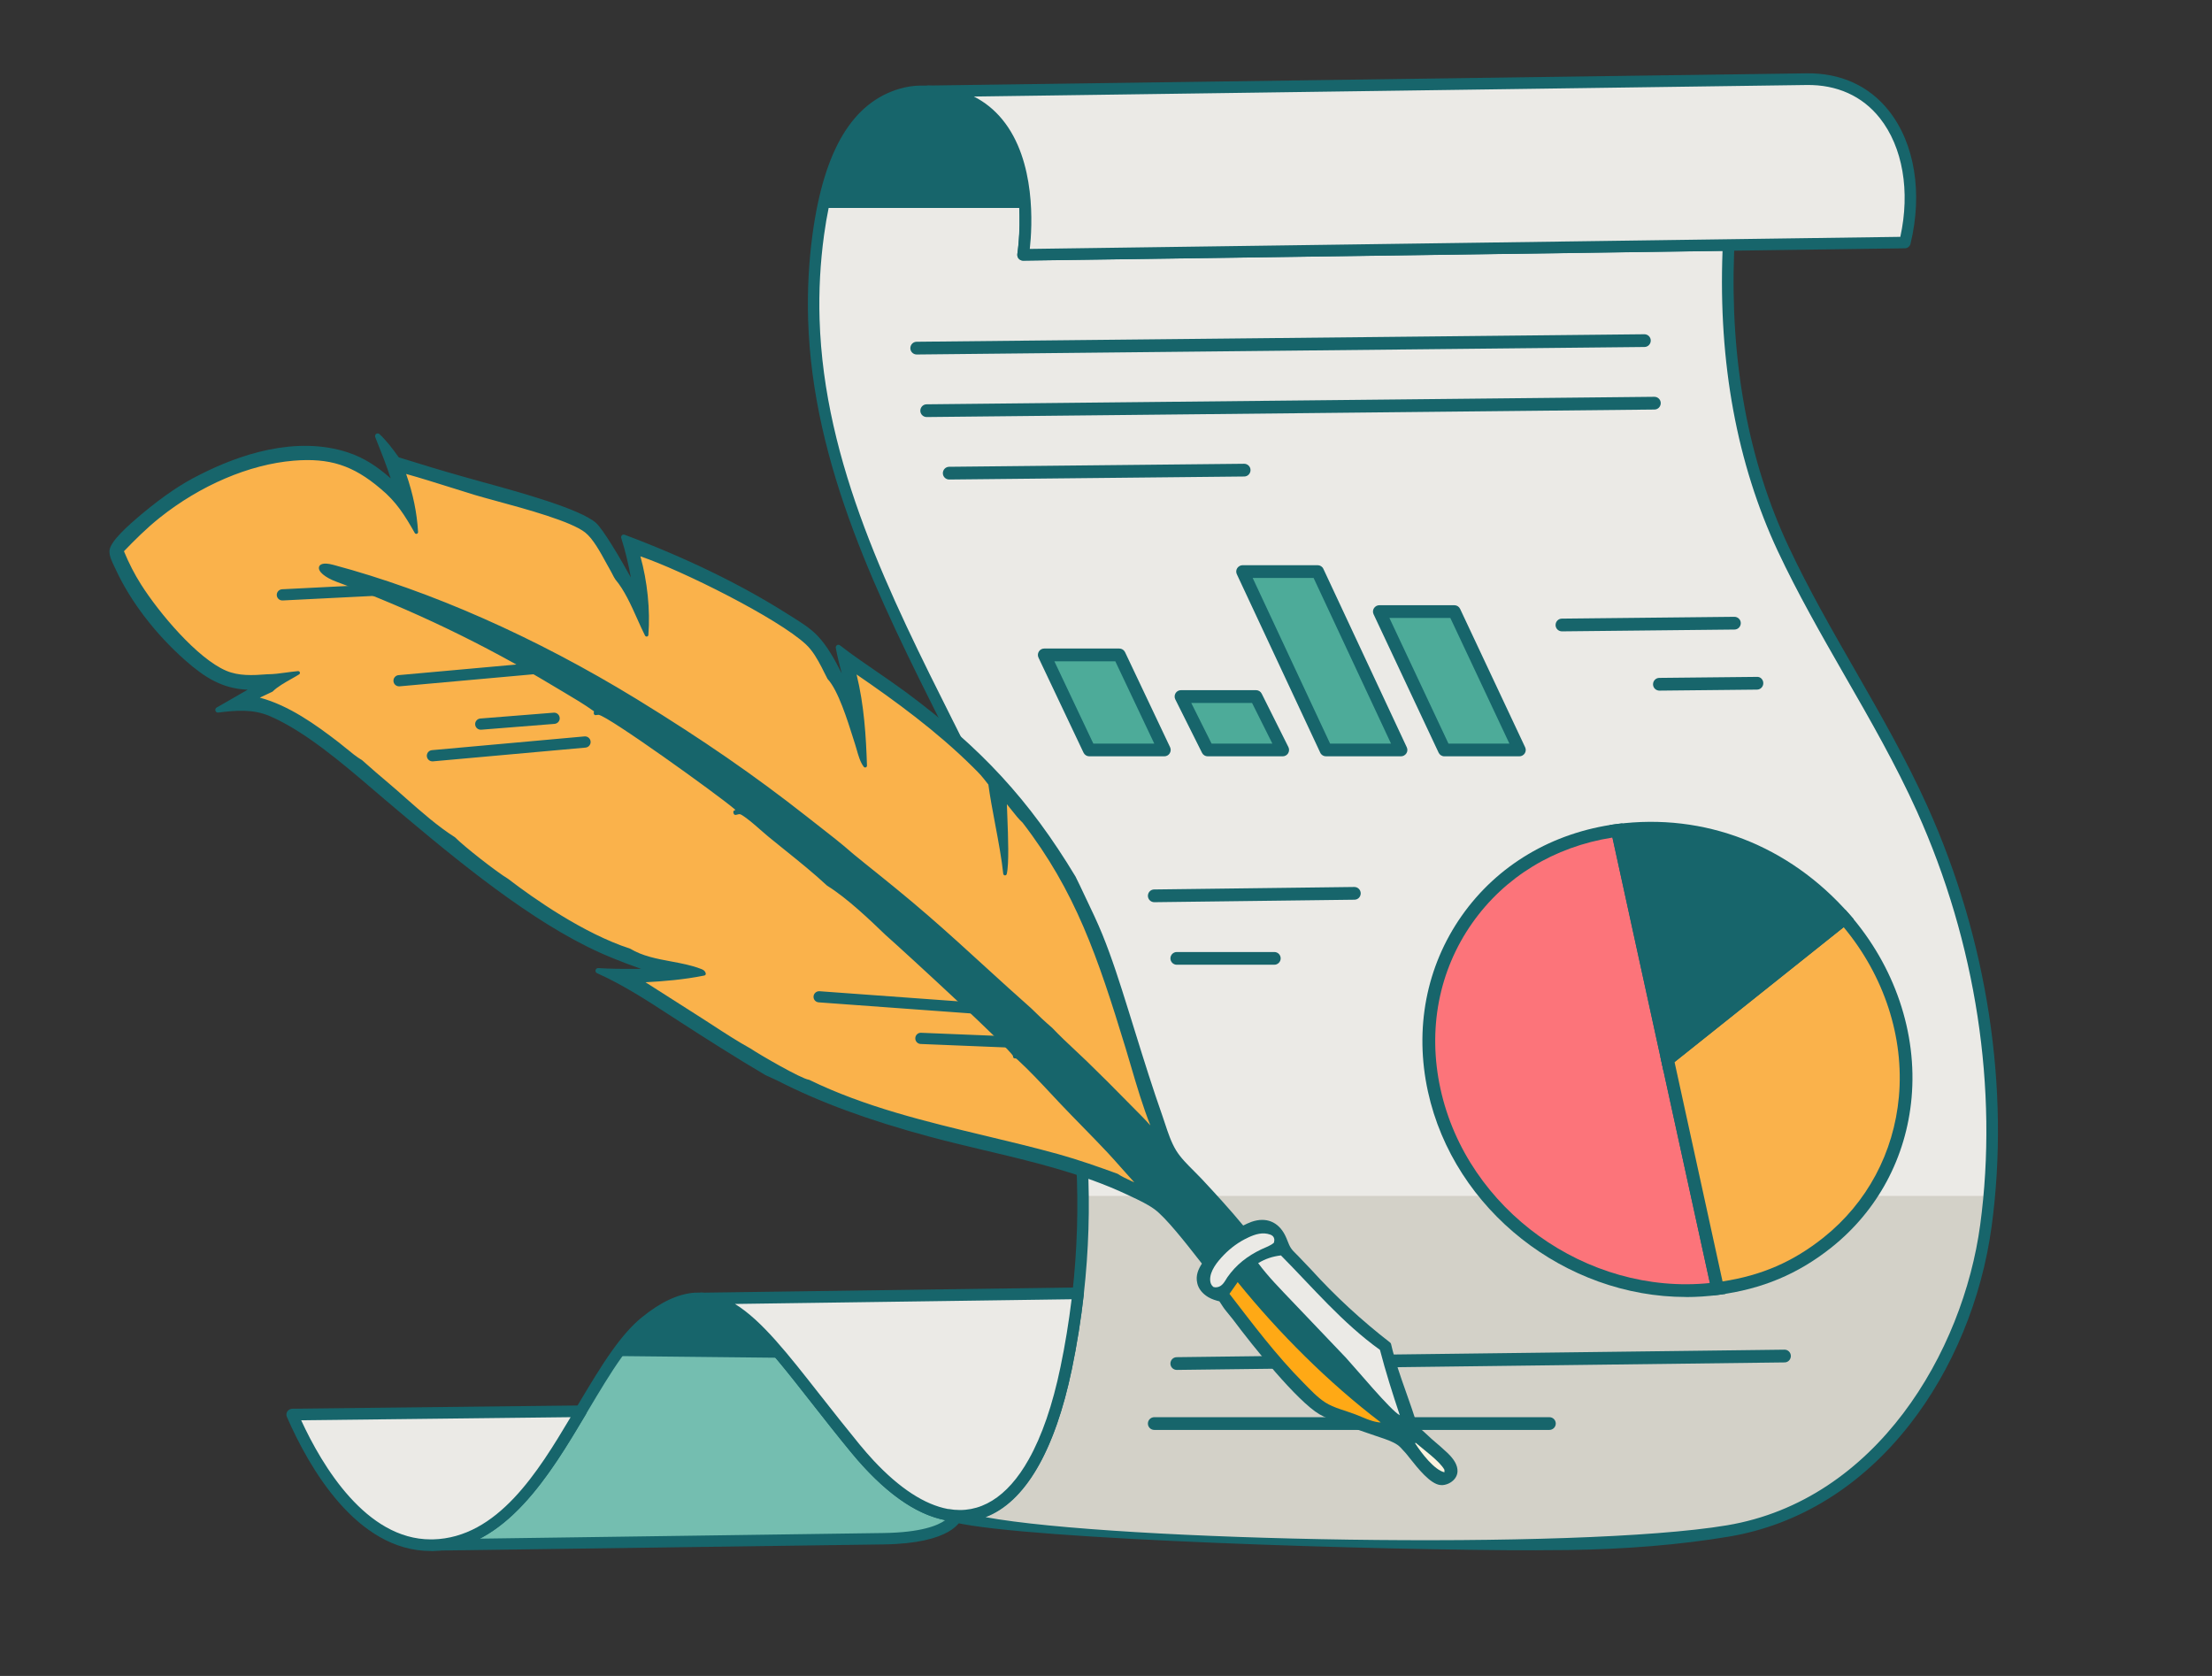 <svg xmlns="http://www.w3.org/2000/svg" id="Design" viewBox="0 0 330 250"><rect x="0" y="0" width="330" height="250" fill="#333333" stroke="none"/><defs><style>      .cls-1 {        fill: #fc747a;      }      .cls-2 {        fill: #4dab99;      }      .cls-3 {        fill: #fab24b;      }      .cls-4 {        fill: #ffa915;      }      .cls-5 {        fill: #d3d1c8;      }      .cls-6 {        fill: #17656b;      }      .cls-7 {        fill: #74beb0;      }      .cls-8 {        fill: #fbf3df;      }      .cls-9 {        fill: #ebeae6;      }      .cls-10 {        fill: #0f0f0f;      }    </style></defs><g><g><path class="cls-7" d="M64.6,230.49s57.34-.8,67.23-.93c9.88-.14,10.8-3.3,10.8-3.3-.46-.11-.9-.21-1.33-.32,0,0-.01,0-.02,0-4.25-.78-8.91-4.07-13.73-9.94-4.31-5.25-7.81-9.98-10.96-13.72-4.3-5.13-7.9-8.39-11.97-8.57h-.97c-2.23.18-4.63,1.28-7.36,3.5-1.48,1.21-2.89,2.87-4.29,4.82-1.78,2.49-3.52,5.45-5.34,8.5-5.61,9.42-11.9,19.72-22.07,19.98Z"></path><g><path class="cls-6" d="M131.83,230.15l-67.23.93c-.33,0-.6-.26-.6-.59,0-.33.27-.6.6-.61,9.99-.25,16.14-10.57,21.56-19.67l.31-.52c1.73-2.91,3.37-5.65,5.06-8.02,1.56-2.19,3-3.8,4.4-4.94,2.77-2.26,5.29-3.44,7.7-3.62l1.01-.02c4.38.2,8.13,3.66,12.43,8.79,1.6,1.91,3.32,4.1,5.15,6.42,1.82,2.32,3.7,4.72,5.81,7.3,4.6,5.61,9.23,8.97,13.38,9.74h0s.03,0,.05,0c0,0,0,0,0,0,.43.11.88.22,1.32.32.16.03.3.14.38.28.09.14.1.31.06.47-.11.36-1.34,3.6-11.38,3.74ZM70.38,229.81l61.45-.85c6.51-.09,8.93-1.51,9.79-2.32-.16-.04-.32-.08-.48-.11-4.48-.83-9.21-4.25-14.06-10.15-2.12-2.58-4.01-4.99-5.83-7.31-1.82-2.32-3.53-4.5-5.12-6.4-4.1-4.89-7.63-8.19-11.54-8.36h-.94c-2.12.17-4.41,1.27-6.99,3.36-1.31,1.07-2.68,2.61-4.17,4.7-1.66,2.33-3.28,5.06-5,7.94l-.31.52c-4.28,7.18-9.4,15.78-16.81,18.99Z"></path><path class="cls-6" d="M64.59,231.35c-.23,0-.44-.09-.6-.24-.16-.16-.25-.38-.26-.61,0-.47.38-.86.85-.88,9.86-.25,15.96-10.5,21.34-19.55l.43-.73c1.69-2.83,3.29-5.51,4.95-7.84,1.57-2.2,3.02-3.83,4.45-4.99,2.82-2.29,5.38-3.49,7.85-3.68l1.02-.02c4.49.21,8.3,3.7,12.64,8.88,1.52,1.81,3.15,3.88,4.87,6.07l.29.36c1.96,2.5,3.74,4.78,5.81,7.29,4.57,5.56,9.14,8.89,13.22,9.64.02,0,.1.02.12.03h0c.45.1.86.2,1.27.3.23.05.43.2.55.4.12.19.15.43.08.67-.11.39-1.39,3.79-11.63,3.93v-.26s0,.26,0,.26l-67.23.93h-.01ZM104.62,193.36l-.99.02c-2.34.17-4.81,1.34-7.54,3.56-1.39,1.13-2.81,2.73-4.35,4.89-1.65,2.31-3.24,4.98-4.93,7.8l-.43.73c-5.45,9.16-11.63,19.55-21.78,19.8-.19,0-.34.16-.34.35,0,.09.04.17.1.23.06.06.14.09.23.09h0l67.23-.93h0c10.03-.14,11.09-3.41,11.13-3.54.02-.09.01-.19-.03-.26-.05-.08-.12-.14-.21-.15-.45-.1-.9-.21-1.33-.32-4.25-.78-8.92-4.18-13.57-9.84-2.07-2.52-3.93-4.89-5.82-7.3l-.29-.36c-1.72-2.19-3.34-4.25-4.85-6.05-4.25-5.08-7.96-8.5-12.24-8.7ZM70.38,230.07c-.12,0-.23-.09-.26-.21-.03-.12.04-.25.15-.3,7.33-3.17,12.52-11.88,16.69-18.88l.31-.52c1.72-2.88,3.34-5.61,5.01-7.96,1.51-2.11,2.89-3.67,4.22-4.75,2.62-2.12,4.95-3.24,7.13-3.4h.95c4.02.16,7.6,3.5,11.75,8.44,1.58,1.88,3.27,4.04,5.06,6.33l.36.46c1.73,2.21,3.52,4.49,5.53,6.92,4.81,5.85,9.48,9.24,13.9,10.05l.49.12c.09.02.17.09.2.19.03.09,0,.19-.07.26-.9.85-3.39,2.3-9.97,2.39l-61.45.85h0ZM104.58,194.56h-.92c-2.06.17-4.29,1.25-6.82,3.3-1.29,1.05-2.64,2.58-4.13,4.65-1.66,2.33-3.28,5.05-4.99,7.92l-.31.52c-4,6.71-8.93,14.99-15.83,18.57l60.24-.84c5.59-.08,8.1-1.12,9.21-1.92-4.52-.85-9.28-4.29-14.15-10.23-2.01-2.44-3.8-4.73-5.53-6.93l-.36-.46c-1.79-2.28-3.48-4.44-5.05-6.31-4.06-4.84-7.54-8.1-11.35-8.27Z"></path></g></g><g><path class="cls-9" d="M43.6,211.01c3.49,8,10.42,19.74,21,19.48,10.17-.26,16.46-10.56,22.07-19.98l-43.07.5Z"></path><g><path class="cls-6" d="M64.44,231.09c-11.02.15-18.13-12.35-21.4-19.84-.08-.19-.06-.4.05-.57.11-.17.3-.28.5-.28h0s43.07-.49,43.07-.49c.22,0,.42.11.52.3.11.19.11.42,0,.61-5.31,8.91-11.91,20-22.58,20.27-.05,0-.11,0-.16,0ZM44.52,211.6c3.31,7.31,10.05,18.54,20.07,18.29,9.66-.24,15.72-9.89,21.01-18.76l-41.08.47Z"></path><path class="cls-6" d="M64.24,231.36c-11.06,0-18.17-12.51-21.44-20-.12-.27-.09-.58.07-.82.16-.24.43-.39.72-.4l43.08-.49h0c.32,0,.61.17.75.43.15.27.15.6,0,.87-5.34,8.97-11.99,20.13-22.8,20.4h-.13s-.04,0-.04,0c-.07,0-.14,0-.2,0ZM64.44,231.09h0,0ZM86.67,210.18h0l-43.07.49c-.12,0-.22.06-.29.16-.06.1-.07.22-.03.32,3.21,7.37,10.2,19.68,20.96,19.68.07,0,.13,0,.2,0,0,0,.03,0,.03,0h.12c10.53-.27,17.09-11.28,22.36-20.14.07-.11.07-.24,0-.35-.06-.1-.17-.16-.29-.16ZM64.26,230.15c-10.11,0-16.85-11.53-19.98-18.45-.04-.08-.03-.18.02-.25s.13-.12.22-.12l41.08-.47c.07,0,.18.05.23.13.05.08.05.19,0,.27-4.95,8.3-11.11,18.63-21.23,18.89-.11,0-.23,0-.34,0ZM44.93,211.86c3.15,6.84,9.7,17.77,19.33,17.77.11,0,.21,0,.32,0,9.67-.24,15.71-10.11,20.55-18.23l-40.21.46Z"></path></g></g><path class="cls-10" d="M103.67,193.91l-.03-.4c.34-.03.67-.03,1-.01l-.03.4c-.31-.02-.63-.01-.95.01Z"></path><g><path class="cls-9" d="M121.42,47.65c.71,23.45,11.98,44.16,22.42,65.12,12.64,25.39,20.22,51.45,17.01,80.15-.42,3.72-1.01,7.45-1.78,11.15-3.31,15.9-9.8,23.32-17.77,21.86.43.11.88.22,1.33.32,18.13,4.25,91.7,6.04,115.16,2.12,21.97-3.67,35.7-24.83,38.5-45.57,2.84-21.06-.87-42.96-9.51-62.14-6.04-13.41-14.52-25.51-20.75-38.81-6.49-13.87-8.75-29.04-8.17-44.36.01-.26.02-.58.04-.94l-105.26,1.46s.73-4.54.06-9.71c-.88-6.64-4.09-14.3-14.2-14.65-.43-.02-.88-.02-1.33,0-.92.02-1.83.16-2.71.42-8.68,2.54-11.28,12.99-12.36,20.83-.6,4.34-.81,8.58-.68,12.74Z"></path><path class="cls-5" d="M161.57,178.4c.05,4.77-.17,9.6-.72,14.51-.42,3.73-1.01,7.45-1.78,11.15-3.31,15.9-9.8,23.32-17.77,21.86.43.11.88.22,1.33.32,18.13,4.25,91.7,6.04,115.16,2.12,21.97-3.67,35.7-24.83,38.5-45.57.2-1.46.36-2.93.49-4.4h-135.21Z"></path><g><path class="cls-6" d="M233.89,230.97c-17.91.25-79.26-1.28-91.41-4.13-.46-.11-.9-.21-1.35-.32-.31-.08-.5-.39-.43-.71.08-.32.39-.52.7-.47,7.84,1.43,13.91-6.16,17.07-21.39.76-3.63,1.35-7.37,1.77-11.1,2.85-25.51-2.53-50.87-16.95-79.82-.77-1.55-1.55-3.11-2.33-4.66-9.58-19.11-19.49-38.86-20.15-60.71-.13-4.29.1-8.61.68-12.84,1.7-12.34,5.89-19.32,12.8-21.34.92-.27,1.89-.42,2.86-.45.46-.01.93-.01,1.37,0,10.6.36,13.88,8.44,14.76,15.16.53,4.06.21,7.7.04,9.18l104.56-1.45c.16,0,.32.07.43.18.12.12.18.28.17.44l-.04.94c-.63,16.43,2.11,31.26,8.11,44.08,2.98,6.37,6.54,12.57,9.98,18.56,3.74,6.52,7.62,13.27,10.77,20.27,8.92,19.8,12.32,41.99,9.56,62.47-1.46,10.84-5.79,21.31-12.19,29.48-7.15,9.13-16.42,14.88-26.82,16.61-7.61,1.27-15.79,1.89-23.99,2ZM145.95,226.37c17.87,3.71,89.09,5.2,111.74,1.42,22.44-3.75,35.42-25.98,38-45.06,2.73-20.26-.63-42.21-9.46-61.81-3.13-6.95-6.99-13.67-10.72-20.16-3.45-6.02-7.03-12.24-10.03-18.65-6.09-13-8.85-28.01-8.22-44.64v-.31s-104.62,1.45-104.62,1.45c-.17,0-.34-.07-.45-.21-.12-.13-.16-.31-.14-.48,0-.04.71-4.52.05-9.53-.82-6.26-3.86-13.8-13.63-14.13-.42-.02-.85-.02-1.29,0-.87.03-1.73.16-2.56.4-6.4,1.87-10.3,8.52-11.93,20.33-.57,4.16-.8,8.42-.67,12.64h0c.66,21.58,10.51,41.22,20.03,60.21.78,1.55,1.56,3.11,2.33,4.66,14.53,29.17,19.95,54.74,17.07,80.49-.42,3.77-1.02,7.53-1.78,11.21-2.68,12.87-7.46,20.52-13.7,22.19Z"></path><path class="cls-6" d="M229.2,231.26c-22.79,0-75.74-1.58-86.78-4.16-.46-.11-.91-.21-1.35-.33-.45-.11-.73-.56-.63-1.02.11-.46.55-.75,1.01-.67,7.68,1.4,13.64-6.12,16.77-21.18.76-3.64,1.35-7.36,1.77-11.07,2.85-25.46-2.53-50.78-16.92-79.67-.77-1.55-1.55-3.11-2.33-4.66-9.6-19.15-19.51-38.93-20.18-60.82-.13-4.31.1-8.65.68-12.89,1.72-12.46,5.97-19.51,12.99-21.56.95-.28,1.94-.43,2.92-.46.54-.01.99-.01,1.39,0,10.78.37,14.12,8.57,15.01,15.39.49,3.72.27,7.1.07,8.95l104.26-1.45c.21,0,.46.09.63.26.17.17.25.4.24.64l-.04.94c-.62,16.38,2.1,31.17,8.09,43.96,2.99,6.39,6.54,12.57,9.97,18.54,3.74,6.52,7.61,13.25,10.78,20.29,8.94,19.85,12.35,42.08,9.58,62.61-1.47,10.89-5.82,21.41-12.24,29.61-7.19,9.19-16.52,14.96-26.98,16.71-7.23,1.21-15.31,1.88-24.03,2v-.26s0,.26,0,.26c-1.36.02-2.94.03-4.69.03ZM189.78,229.94c17.62.61,35.28.89,44.1.77,8.69-.12,16.75-.79,23.95-2,10.33-1.72,19.55-7.44,26.66-16.52,6.36-8.13,10.67-18.55,12.13-29.35,2.75-20.43-.63-42.56-9.54-62.32-3.16-7.01-7.02-13.74-10.76-20.24-3.44-5.98-7-12.17-9.99-18.58-6.03-12.86-8.76-27.73-8.14-44.2l.04-.94c0-.09-.03-.18-.09-.25-.07-.07-.17-.1-.24-.1l-104.56,1.45h0c-.08,0-.15-.03-.2-.09-.05-.06-.08-.13-.07-.21.21-1.74.47-5.24-.04-9.12-.87-6.62-4.09-14.58-14.51-14.93-.39-.02-.83-.02-1.36,0-.94.02-1.88.17-2.79.44-6.8,1.99-10.93,8.89-12.61,21.12-.58,4.21-.81,8.51-.68,12.8.66,21.77,10.55,41.5,20.11,60.57.79,1.58,1.57,3.13,2.34,4.69,14.44,28.99,19.83,54.4,16.97,79.97-.42,3.72-1.01,7.47-1.78,11.12-3.2,15.39-9.38,23.06-17.38,21.59-.18-.03-.35.08-.4.27-.04.17.07.35.24.39.44.11.89.22,1.34.32,4.21.99,14.53,1.82,26.94,2.48-10.33-.62-18.81-1.45-23.58-2.44-.12-.02-.21-.13-.21-.25,0-.12.08-.23.2-.26,6.19-1.65,10.86-9.26,13.51-21.99.76-3.7,1.36-7.46,1.78-11.18,2.88-25.7-2.54-51.23-17.04-80.34-.75-1.52-1.52-3.04-2.28-4.57l-.05-.09c-9.54-19.01-19.4-38.67-20.06-60.32-.13-4.25.1-8.52.67-12.68,1.65-11.92,5.61-18.65,12.12-20.55.84-.25,1.72-.38,2.62-.41.48-.01.91-.01,1.31,0,9.96.34,13.05,8,13.88,14.36.67,5.08-.04,9.57-.05,9.61-.01.09.01.19.08.26.07.08.15.11.25.12l104.63-1.45h0c.07,0,.14.03.19.08.05.05.08.12.07.2v.31c-.64,16.58,2.12,31.56,8.19,44.52,2.95,6.31,6.47,12.44,9.87,18.37l.15.26c3.72,6.48,7.57,13.18,10.73,20.18,8.85,19.64,12.22,41.64,9.48,61.96-2.59,19.17-15.65,41.51-38.22,45.28-13.13,2.19-42.2,2.63-67.95,1.89ZM147.01,226.31c19.47,3.59,88.26,4.96,110.63,1.22,22.3-3.73,35.22-25.85,37.78-44.83,2.72-20.22-.63-42.12-9.44-61.67-3.15-6.98-6.99-13.67-10.71-20.14l-.15-.26c-3.4-5.94-6.92-12.08-9.89-18.41-6.1-13.03-8.88-28.09-8.25-44.76v-.03s-104.35,1.45-104.35,1.45c-.26,0-.49-.11-.66-.3-.16-.19-.24-.44-.2-.69,0-.05.71-4.48.05-9.46-.81-6.16-3.78-13.58-13.38-13.9-.39-.02-.8-.02-1.27,0-.86.03-1.7.16-2.49.39-6.29,1.84-10.13,8.42-11.74,20.12-.57,4.14-.8,8.38-.67,12.6.66,21.53,10.49,41.14,20,60.1l.05.09c.76,1.52,1.53,3.05,2.28,4.57,14.55,29.21,19.98,54.83,17.09,80.63-.42,3.74-1.02,7.52-1.79,11.23-2.55,12.26-7,19.86-12.9,22.07Z"></path></g></g><g><path class="cls-9" d="M152.64,38.01l131.55-1.83c2.94-12.06-2.14-24.54-14.7-24.37l-2.67.04c-18.05.25-128.33,1.78-128.33,1.78v.02c17.98.61,14.14,24.35,14.14,24.35Z"></path><g><path class="cls-6" d="M284.19,36.78l-131.55,1.83c-.17,0-.34-.07-.45-.21-.12-.13-.16-.31-.14-.48.02-.12,1.92-12.38-3.65-19.17-2.33-2.83-5.67-4.35-9.93-4.49-.17,0-.33-.09-.44-.22-.11-.13-.15-.31-.13-.48.05-.29.3-.53.6-.54l131-1.82c5.02-.07,9.2,1.82,12.09,5.47,3.82,4.81,5.01,12.15,3.19,19.63-.07.27-.31.47-.59.47ZM153.34,37.39l130.38-1.81c1.58-6.97.45-13.72-3.07-18.14-2.66-3.36-6.51-5.09-11.15-5.03l-125.39,1.74c2.06.83,3.81,2.11,5.23,3.83,5.19,6.32,4.35,16.62,4.01,19.41Z"></path><path class="cls-6" d="M152.63,38.87c-.25,0-.49-.11-.65-.3-.16-.18-.23-.44-.2-.69.02-.13,1.93-12.23-3.6-18.97-2.28-2.77-5.55-4.25-9.73-4.39-.23,0-.46-.12-.63-.31-.16-.19-.23-.44-.19-.69.07-.43.44-.76.85-.76l131-1.82c5.11-.08,9.36,1.86,12.3,5.57,3.87,4.87,5.08,12.29,3.24,19.86-.1.39-.44.67-.84.67h0l-131.55,1.83h-.01ZM269.76,11.47c-.09,0-.17,0-.26,0l-131,1.82c-.16,0-.31.14-.34.32-.01.09.01.19.07.26.06.07.15.12.24.12,4.34.15,7.75,1.69,10.13,4.59,5.62,6.86,3.73,19.27,3.71,19.39-.01.09.01.19.08.26.06.08.15.11.25.12l131.55-1.83c.16,0,.29-.11.33-.27,1.8-7.41.63-14.66-3.14-19.4-2.79-3.52-6.8-5.38-11.62-5.38ZM284.19,36.78h0,0ZM153.34,37.66c-.08,0-.15-.03-.2-.09-.05-.06-.08-.13-.07-.21.36-2.94,1.13-13.02-3.95-19.21-1.38-1.68-3.1-2.94-5.12-3.75-.12-.05-.18-.17-.16-.29.02-.12.13-.21.26-.22l125.4-1.74c.08,0,.17,0,.25,0,4.61,0,8.44,1.77,11.1,5.13,3.55,4.47,4.72,11.34,3.12,18.37-.03.12-.13.2-.25.21l-130.38,1.81h0ZM145.29,14.4c1.64.83,3.06,1.98,4.24,3.42,5.05,6.15,4.47,15.98,4.1,19.31l129.87-1.8c1.5-6.8.36-13.41-3.06-17.72-2.6-3.29-6.41-5-10.93-4.93l-124.21,1.72Z"></path></g></g><g><path class="cls-9" d="M104.63,193.7c7.02.32,12.69,9.85,22.92,22.29.72.88,1.44,1.7,2.15,2.46,4.05,4.34,7.97,6.82,11.57,7.48,0,0,.01,0,.02,0,5.05.92,9.51-1.72,12.94-7.82,1.98-3.52,3.62-8.22,4.84-14.04.77-3.71,1.36-7.43,1.78-11.15l-56.22.78Z"></path><g><path class="cls-6" d="M143.37,226.72c-.72,0-1.45-.06-2.2-.19h0s-.02,0-.03,0c-3.8-.71-7.79-3.28-11.88-7.65-.73-.78-1.46-1.62-2.18-2.49-2.15-2.61-4.05-5.04-5.9-7.39-6.57-8.39-11.32-14.45-16.59-14.68-.32-.02-.57-.29-.57-.61s.28-.59.6-.59l56.22-.78c.17,0,.34.07.45.2.11.13.17.3.15.47-.42,3.77-1.02,7.53-1.78,11.21-1.21,5.8-2.86,10.58-4.9,14.22-3.04,5.42-6.94,8.26-11.38,8.32ZM141.42,225.34c4.78.87,9.03-1.74,12.28-7.52,1.98-3.52,3.59-8.19,4.77-13.87.71-3.42,1.28-6.92,1.7-10.43l-51.49.71c4.22,2.21,8.29,7.4,13.45,13.99,1.84,2.34,3.74,4.77,5.88,7.37.7.85,1.42,1.67,2.13,2.44,3.91,4.19,7.7,6.64,11.25,7.3h0s.02,0,.03,0Z"></path><path class="cls-6" d="M143.23,226.98c-.67,0-1.38-.07-2.1-.2-.02,0-.03,0-.05-.01-3.89-.74-7.91-3.34-12.01-7.72-.75-.8-1.48-1.64-2.19-2.51-2.15-2.62-4.06-5.05-5.9-7.4-6.53-8.33-11.24-14.35-16.4-14.58-.47-.03-.83-.41-.82-.88.01-.46.4-.84.86-.85l56.22-.78c.27,0,.49.1.65.28.16.18.24.43.21.67-.42,3.74-1.02,7.52-1.79,11.23-1.22,5.83-2.88,10.64-4.93,14.29-3.07,5.47-7.08,8.39-11.61,8.45h0s-.1,0-.14,0ZM141.26,226.27c.73.13,1.45.19,2.11.18h0c4.33-.06,8.18-2.89,11.16-8.18,2.03-3.61,3.67-8.37,4.88-14.14.76-3.69,1.36-7.46,1.78-11.18.01-.1-.02-.19-.08-.26-.06-.07-.16-.1-.25-.11l-56.22.78c-.18,0-.33.15-.34.34,0,.18.13.33.32.34,5.39.24,10.17,6.34,16.79,14.78,1.84,2.35,3.74,4.78,5.89,7.39.7.85,1.43,1.69,2.17,2.48,4.05,4.33,7.99,6.88,11.74,7.57h0s.04,0,.06.01ZM143.21,225.77c-.6,0-1.21-.06-1.84-.17-.01,0-.02,0-.04,0h0c-3.64-.69-7.46-3.17-11.39-7.38-.7-.74-1.42-1.57-2.14-2.45-2.05-2.5-3.88-4.83-5.65-7.08l-.24-.3c-5.13-6.55-9.18-11.73-13.37-13.91-.11-.06-.16-.18-.13-.3.03-.12.13-.2.25-.2l51.49-.71h0c.08,0,.15.03.2.09.05.06.08.13.07.21-.42,3.54-.99,7.05-1.7,10.45-1.19,5.71-2.8,10.4-4.8,13.94-2.89,5.15-6.57,7.82-10.72,7.82ZM141.47,225.09c4.67.85,8.82-1.71,12-7.39,1.97-3.5,3.57-8.14,4.74-13.79.69-3.29,1.24-6.68,1.66-10.1l-50.22.7c3.98,2.45,7.86,7.41,12.69,13.57l.24.3c1.77,2.25,3.6,4.58,5.64,7.07.72.87,1.43,1.69,2.12,2.43,3.87,4.14,7.61,6.57,11.1,7.22,0,0,.02,0,.03,0h0Z"></path></g></g><polygon class="cls-10" points="103.66 193.91 103.62 193.91 103.62 193.51 103.66 193.51 103.66 193.91"></polygon><g><path class="cls-6" d="M92.01,202.01l24.59.26c-4.3-5.13-7.9-8.39-11.97-8.57h-.97c-2.23.18-4.63,1.28-7.36,3.5-1.48,1.21-2.89,2.87-4.29,4.82Z"></path><path class="cls-6" d="M116.59,202.54h0l-24.59-.26c-.1,0-.19-.06-.23-.14-.04-.09-.04-.19.02-.27,1.54-2.16,2.96-3.75,4.34-4.87,2.72-2.21,5.17-3.37,7.51-3.54h.99c4.24.18,7.93,3.59,12.17,8.66.07.08.08.19.04.28-.04.09-.14.15-.24.15ZM92.52,201.75l23.5.25c-4-4.72-7.5-7.86-11.41-8.04h-.95c-2.21.18-4.57,1.3-7.2,3.44-1.25,1.01-2.54,2.44-3.94,4.35Z"></path></g></g><path class="cls-6" d="M152.94,31.03c-.04-.88-.12-1.8-.24-2.74-.88-6.64-4.09-14.3-14.2-14.65-.43-.02-.88-.02-1.33,0-.92.02-1.83.16-2.71.42-7.31,2.14-10.3,9.89-11.71,16.96h30.19Z"></path><g><g><path class="cls-1" d="M248.76,158.04l7.47,34.17c-19.22,2.53-38.15-10.71-42.28-29.58-4.13-18.87,8.11-36.22,27.33-38.76h0l7.47,34.17Z"></path><path class="cls-6" d="M251.52,193.47c-17.92,0-34.61-12.91-38.49-30.64-2.05-9.37-.26-18.67,5.03-26.21,5.32-7.57,13.52-12.43,23.11-13.7l.87-.11,15.36,70.21-1.03.14c-1.62.21-3.23.32-4.84.32ZM240.55,124.94c-8.68,1.36-16.09,5.88-20.93,12.78-4.98,7.09-6.66,15.86-4.72,24.71,3.94,18.03,21.85,30.83,40.19,28.96l-14.53-66.45Z"></path></g><g><path class="cls-3" d="M248.76,158.04l26.4-21.06c13.18,15.08,12.05,36.73-2.53,48.36-4.86,3.87-10,6.03-16.4,6.87l-7.47-34.17Z"></path><path class="cls-6" d="M255.5,193.27l-7.79-35.6,27.58-21.99.6.68c6.77,7.75,10.16,17.73,9.29,27.4-.8,8.89-5.04,16.81-11.95,22.32-4.97,3.96-10.33,6.21-16.87,7.07l-.87.11ZM249.82,158.42l7.16,32.73c5.86-.9,10.54-2.94,15.07-6.55,6.49-5.18,10.48-12.64,11.24-21,.8-8.87-2.2-18.04-8.24-25.29l-25.22,20.11Z"></path></g><g><path class="cls-6" d="M248.76,158.04l-7.47-34.17c12.8-1.69,25.09,3.07,33.88,13.11l-26.4,21.06Z"></path><path class="cls-6" d="M248.16,159.74l-8.02-36.67,1.03-.14c13.1-1.72,25.74,3.17,34.72,13.43l.66.75-28.38,22.63ZM242.44,124.7l6.92,31.65,24.42-19.47c-8.26-9-19.57-13.4-31.34-12.18Z"></path></g></g><path class="cls-6" d="M136.76,52.88c-.52,0-.95-.42-.95-.94,0-.53.42-.96.94-.96l108.57-1.12h0c.52,0,.95.42.95.94,0,.53-.42.96-.94.96l-108.57,1.12h0Z"></path><path class="cls-6" d="M138.25,62.21c-.52,0-.95-.42-.95-.94,0-.53.42-.96.94-.96l108.57-1.12h0c.52,0,.95.42.95.94,0,.53-.42.96-.94.96l-108.57,1.12h0Z"></path><path class="cls-6" d="M141.61,71.53c-.52,0-.95-.42-.95-.94,0-.53.42-.96.94-.96l44.01-.45h0c.52,0,.95.42.95.94,0,.53-.42.96-.94.96l-44.01.45h0Z"></path><path class="cls-6" d="M175.56,204.35c-.52,0-.95-.42-.95-.94,0-.53.41-.96.94-.96l90.66-1.12c.51-.02.96.41.96.94,0,.53-.41.96-.94.96l-90.66,1.12h-.01Z"></path><path class="cls-6" d="M231.15,213.3h-58.95c-.53,0-.95-.43-.95-.95s.43-.95.95-.95h58.95c.53,0,.95.43.95.95s-.43.95-.95.95Z"></path><path class="cls-6" d="M233.02,94.18c-.52,0-.95-.42-.95-.94,0-.53.42-.96.94-.96l25.74-.27h0c.52,0,.95.42.95.94,0,.53-.42.96-.94.96l-25.74.27h0Z"></path><path class="cls-6" d="M247.56,103.02c-.52,0-.95-.42-.95-.94,0-.53.42-.96.94-.96l14.55-.15c.55-.04.96.42.96.94,0,.53-.42.96-.94.96l-14.55.15h0Z"></path><g><g><path class="cls-6" d="M209.95,216.43h0c.98,1.15,3.35,4.54,4.96,4.69.58.05,1.2-.18,1.63-.57.32-.29.54-.69.55-1.12.02-.94-.74-1.83-1.38-2.44-.77-.73-1.59-1.42-2.39-2.11-.72-.67-1.45-1.34-2.19-1.99-1.19-4.17-2.96-8.05-3.95-12.33-4.27-3.29-8.24-6.96-11.86-10.95l-1.91-2c-.38-.38-.86-.8-1.15-1.27-.37-.6-.55-1.31-.87-1.94-.94-1.86-2.57-2.48-4.52-1.8-.51.17-1,.42-1.47.67-2.03-2.47-4.22-4.86-6.4-7.2-1.26-1.35-2.92-2.74-3.87-4.32-.95-1.58-1.49-3.57-2.11-5.31-1.8-5.07-3.34-10.21-4.95-15.35-1.22-3.89-2.44-7.84-3.98-11.62-1.01-2.47-2.21-4.85-3.35-7.26l-.64-1.3c-7.04-11.66-14.36-19.36-25.28-27.45-3.21-2.38-6.61-4.48-9.76-6.93.44,2.38,1.19,4.75,1.72,7.11-1.52-2.78-2.96-6.35-5.18-8.64-1.16-1.19-2.75-2.11-4.14-3-7.6-4.84-16-8.74-24.42-11.9.88,2.7,1.42,5.53,1.86,8.33-.06-.11-.11-.23-.17-.34-.97-1.89-4.77-8.63-6.08-9.82-2.71-2.44-15.54-5.64-19.49-6.78-3.32-.94-6.63-1.93-9.93-2.98-.89-1.24-1.78-2.46-2.9-3.51,1.02,2.53,1.98,4.97,2.76,7.59-2.23-2.11-4.36-3.81-7.31-4.78-7.21-2.37-15.34,0-21.85,3.32h0c-2.96,1.44-5.86,3.55-8.37,5.66-1.22,1.02-4.8,3.99-4.85,5.37-.02.79.56,1.81.88,2.51,2.33,5.07,6.14,9.81,10.33,13.51,3.25,2.87,6.07,4.51,10.47,4.24-1.93,1.2-3.93,2.28-5.89,3.43,2.67-.34,5.29-.55,7.84.54,5.96,2.54,12.34,8.32,17.34,12.55,8.85,7.48,19.75,16.7,30.01,21.83,3.35,1.67,6.81,2.91,10.33,4.13-2.95-.08-5.84.05-8.8-.15,4.47,1.99,8.51,4.75,12.61,7.4,4.14,2.68,8.28,5.3,12.52,7.8l1.8.83c7.23,3.71,14.82,6.24,22.66,8.34,9.91,2.66,20.24,4.29,29.58,8.69,1.37.65,2.84,1.29,4.07,2.19,1.98,1.44,5.66,6.29,7.34,8.42-.59.9-1.05,1.76-.79,2.88.18.79.77,1.41,1.45,1.81.54.32,1.11.48,1.72.62.35.53.68,1.1,1.09,1.59l.99,1.23h0c2.56,3.45,9.38,12.05,12.78,14.05,1.73,1.02,6.17,2.44,8.28,3.18,1.11.39,2.38.73,3.36,1.39.47.31.88.83,1.26,1.25"></path><path class="cls-6" d="M215.08,221.52c-.07,0-.14,0-.2,0-1.49-.14-3.34-2.47-4.57-4.02-.25-.32-.47-.6-.65-.8l-.24-.26c-.3-.34-.62-.7-.95-.92-.76-.51-1.71-.82-2.63-1.13-.22-.07-.44-.15-.65-.22-.37-.13-.8-.28-1.28-.44-2.37-.81-5.61-1.91-7.08-2.77-3.33-1.96-9.89-10.11-12.9-14.15l-.98-1.21c-.33-.39-.61-.83-.88-1.25l-.15-.23c-.52-.13-1.11-.3-1.67-.63-.87-.52-1.45-1.25-1.63-2.06-.28-1.18.16-2.11.69-2.94l-.49-.62c-1.83-2.34-4.89-6.26-6.59-7.49-1.06-.77-2.31-1.35-3.53-1.92l-.48-.23c-6.74-3.18-14.14-4.94-21.3-6.63-2.7-.64-5.5-1.31-8.22-2.04-9.17-2.47-16.4-5.13-22.73-8.37l-1.78-.82c-4.72-2.78-9.19-5.65-12.57-7.83l-1.48-.96c-3.52-2.29-7.17-4.67-11.07-6.41-.18-.08-.27-.27-.22-.46s.21-.31.41-.3c1.8.12,3.63.12,5.38.12.33,0,.67,0,1,0-2.85-1.02-5.51-2.05-8.11-3.36-10.32-5.15-21.28-14.43-30.09-21.88-.58-.49-1.17-1-1.78-1.52-4.56-3.9-10.24-8.75-15.46-10.97-2.46-1.05-5.02-.84-7.64-.51-.18.03-.37-.09-.42-.27-.06-.18.01-.37.17-.47.72-.42,1.44-.83,2.16-1.24.82-.47,1.65-.94,2.48-1.43-3.73-.14-6.38-1.79-9.28-4.35-4.51-3.98-8.21-8.82-10.43-13.64l-.18-.38c-.34-.7-.76-1.56-.73-2.31.04-1.37,2.67-3.73,4.95-5.63,3.07-2.56,5.91-4.48,8.49-5.74,5.77-2.95,14.31-5.92,22.14-3.34,2.48.82,4.41,2.14,6.38,3.87-.67-2.04-1.45-4.02-2.31-6.16-.07-.17,0-.37.14-.48.15-.1.36-.09.5.04,1.07,1.01,1.91,2.12,2.87,3.46,3.24,1.02,6.53,2.01,9.79,2.93.63.18,1.47.41,2.47.69,5.55,1.52,14.83,4.06,17.18,6.18,1.07.96,3.66,5.36,5.19,8.13-.34-1.85-.8-3.91-1.44-5.89-.05-.15,0-.3.1-.41.11-.1.27-.14.41-.08,9.27,3.48,17.51,7.49,24.49,11.94l.61.38c1.27.8,2.58,1.62,3.61,2.68,1.5,1.55,2.62,3.6,3.67,5.67-.33-1.24-.65-2.52-.88-3.79-.03-.16.04-.32.18-.41.14-.08.32-.08.45.03,1.76,1.37,3.63,2.65,5.44,3.89,1.42.98,2.9,1.99,4.31,3.03,11.38,8.43,18.5,16.16,25.38,27.56l.65,1.33c.3.63.6,1.25.89,1.88.84,1.76,1.71,3.57,2.46,5.41,1.46,3.59,2.65,7.36,3.79,11.01l.2.64c.35,1.1.69,2.21,1.03,3.31,1.23,3.96,2.51,8.05,3.91,12.02.14.4.28.81.41,1.22.46,1.39.94,2.84,1.66,4.02.66,1.09,1.68,2.1,2.66,3.08.4.4.79.79,1.15,1.17,2.05,2.2,4.22,4.56,6.21,6.97.38-.19.8-.39,1.24-.55,2.16-.75,3.98-.02,5,1.99.14.27.25.56.37.85.15.38.29.74.49,1.05.21.33.54.65.86.97l.23.23,1.92,2.01c3.6,3.97,7.58,7.64,11.81,10.91.07.06.12.14.14.23.56,2.44,1.4,4.81,2.21,7.1.59,1.66,1.2,3.37,1.7,5.1.71.63,1.42,1.27,2.11,1.92l.23.2c.72.61,1.46,1.25,2.16,1.91,1.03.98,1.52,1.87,1.5,2.74-.01.52-.26,1.03-.68,1.4-.48.43-1.11.67-1.73.67ZM91.18,145.26c3.28,1.64,6.38,3.66,9.39,5.62l1.48.96c3.37,2.18,7.84,5.04,12.51,7.79l1.76.81c6.3,3.23,13.47,5.87,22.59,8.32,2.71.73,5.5,1.39,8.2,2.03,7.19,1.71,14.63,3.47,21.45,6.69l.48.22c1.25.58,2.54,1.19,3.66,2,1.8,1.3,4.9,5.27,6.75,7.65l.66.85c.11.13.11.32.02.46-.64.97-.95,1.67-.74,2.57.14.6.59,1.16,1.27,1.56.47.28.96.43,1.6.58.1.02.19.08.24.17l.24.38c.26.4.52.82.82,1.18l.99,1.23c2.4,3.22,9.33,11.99,12.67,13.95,1.4.82,4.72,1.95,6.93,2.7.48.16.92.31,1.29.44l.64.22c.97.32,1.97.66,2.82,1.22.41.28.78.69,1.1,1.05l.23.26s0,0,0,0c.18.21.41.5.67.83,1,1.26,2.87,3.61,4.02,3.72.46.04.96-.14,1.33-.47.26-.23.41-.53.41-.83.01-.62-.41-1.34-1.25-2.14-.68-.65-1.42-1.27-2.13-1.88l-.25-.21c-.73-.68-1.46-1.34-2.19-1.99-.06-.05-.1-.12-.12-.19-.5-1.75-1.12-3.49-1.71-5.17-.8-2.26-1.63-4.6-2.21-7.04-4.23-3.27-8.2-6.94-11.8-10.91l-2.12-2.21c-.34-.33-.72-.7-.98-1.12-.24-.38-.4-.79-.55-1.18-.1-.27-.21-.53-.34-.78-.85-1.67-2.24-2.22-4.04-1.6-.5.17-.99.43-1.42.65-.17.09-.37.05-.49-.1-2.04-2.48-4.27-4.92-6.38-7.18-.35-.38-.74-.76-1.13-1.15-1.02-1.01-2.08-2.06-2.79-3.24-.76-1.26-1.25-2.75-1.73-4.18-.14-.41-.27-.81-.41-1.2-1.41-3.99-2.69-8.09-3.92-12.05-.34-1.1-.69-2.21-1.03-3.31l-.2-.64c-1.14-3.63-2.32-7.39-3.77-10.95-.74-1.82-1.61-3.62-2.44-5.37-.3-.62-.6-1.25-.89-1.88l-.63-1.29c-6.81-11.27-13.87-18.94-25.16-27.3-1.4-1.04-2.87-2.04-4.29-3.02-1.54-1.05-3.12-2.14-4.64-3.28.23,1.07.51,2.14.79,3.18.25.96.51,1.93.72,2.89.04.19-.06.39-.25.46-.18.07-.39,0-.49-.18-.39-.71-.78-1.48-1.17-2.26-1.15-2.28-2.33-4.63-3.95-6.3-.96-.99-2.23-1.79-3.46-2.56l-.61-.38c-6.74-4.29-14.67-8.18-23.59-11.58.81,2.7,1.29,5.46,1.63,7.61.03.19-.08.38-.27.44-.18.06-.39-.02-.47-.2l-.17-.33c-1.06-2.06-4.77-8.6-5.99-9.71-2.21-1.99-11.74-4.6-16.86-6-1-.27-1.85-.51-2.48-.69-3.31-.94-6.65-1.94-9.94-2.98-.08-.03-.15-.08-.2-.15-.49-.69-.95-1.31-1.41-1.89.74,1.9,1.41,3.71,1.97,5.63.05.17-.02.36-.17.45-.15.09-.35.07-.48-.05-2.34-2.21-4.36-3.77-7.17-4.69-7.58-2.49-15.9.42-21.54,3.3-2.53,1.23-5.32,3.12-8.3,5.61-3.86,3.22-4.69,4.54-4.7,5.08-.02.55.35,1.32.65,1.94l.19.4c2.17,4.72,5.8,9.47,10.23,13.38,3.2,2.83,5.9,4.41,10.19,4.14.19-.02.35.1.4.27.05.17-.01.36-.17.46-1.24.77-2.51,1.49-3.75,2.2-.18.1-.35.2-.53.3,2.09-.17,4.14-.1,6.17.77,5.33,2.27,11.06,7.16,15.66,11.1.61.52,1.21,1.03,1.78,1.52,8.78,7.42,19.71,16.66,29.93,21.78,3.24,1.62,6.58,2.82,10.29,4.11.18.06.29.25.26.45-.04.19-.22.33-.4.33-1.13-.03-2.26-.03-3.39-.03-1.13,0-2.29,0-3.45-.03Z"></path></g><path class="cls-8" d="M211.18,215.2c1.16,1.01,3.63,2.78,4.31,4.05v.37c-1.51-.34-3.44-2.89-4.27-4.17-.03-.04-.06-.09-.09-.13l.05-.13h0ZM211.18,215.2"></path><path class="cls-9" d="M186.23,184.59c1.03-.48,2.15-.84,3.29-.42.23.09.42.22.52.45.12.28.07.45.02.74-.45.45-1.3.72-1.88,1-2.08,1-3.74,2.27-5.08,4.18-.39.61-.73,1.34-1.51,1.47-.24.04-.36.03-.58-.04-.32-.28-.44-.57-.47-.99-.08-1.4,1.11-2.82,2.03-3.77,1.02-1.06,2.3-2,3.65-2.61h0ZM186.23,184.59"></path><path class="cls-4" d="M184.64,191.25c6.15,7.6,13.56,15.01,21.35,20.93-.18,0-.25,0-.42-.03-1.14-.17-2.28-.75-3.35-1.16-1.44-.56-3.22-.96-4.51-1.79-1.22-.79-2.26-1.93-3.28-2.96-4.09-4.13-7.47-8.65-11.01-13.24l1.23-1.75h0ZM184.64,191.25"></path><path class="cls-9" d="M191.09,187.26c4.81,4.86,9.18,10.08,14.78,14.1.86,3.3,1.88,6.52,2.96,9.75-1.28-.62-6.71-7.15-8.02-8.56l-8.03-8.42c-1.76-1.85-3.56-3.66-5.08-5.71,1.1-.65,2.13-1,3.4-1.15h0ZM191.09,187.26"></path><g><path class="cls-3" d="M158.36,164.45c-2.08-2.2-4.11-4.47-6.34-6.52-.24-.22-.27-.3-.62-.29,0-.04,0-.09,0-.13-.17-.98-17.06-16.4-19.15-18.25-2.45-2.36-5.83-5.57-8.7-7.33-2.75-2.57-5.8-4.88-8.71-7.27-1.23-1.01-2.76-2.53-4.1-3.32-.38-.23-.61-.09-1.02,0l-.05-.17c.17-.06.29-.13.44-.22-.11-.18-.21-.29-.36-.42-2.46-2.09-18.84-13.89-20.4-14.12-.17-.02-.33.03-.5.05l.02-.21c.04-.06.03-.14.04-.22-1.99-1.46-4.24-2.69-6.35-3.97-10.24-6.17-21.04-11.35-32.25-15.48-2.96-1.09-3.36-2.75-.64-2.02,15.68,4.19,31.32,11.52,45.14,19.97l.26.16c8.95,5.5,16.8,10.82,25.07,17.31,2.34,1.84,4.76,3.65,6.99,5.62l.74.62c3.51,2.82,7.04,5.64,10.44,8.59,5.2,4.52,10.21,9.25,15.37,13.82,1.01,1.01,2.06,1.99,3.14,2.92,1.64,1.73,3.44,3.33,5.16,4.98,2.08,2.02,4.13,4.06,6.15,6.13,1.53,1.55,3.13,3.07,4.45,4.8-1.8-3.97-3.1-8.93-4.39-13.15-3.86-12.65-7.22-23.11-15.42-33.74-1.04-.95-1.86-2.27-2.83-3.3.03,2.43.48,9.09,0,11.08-.42-4.03-1.71-9.38-2.23-13.39-1.1-1.4-1.12-1.45-2.4-2.71-5.45-5.39-11.63-9.9-17.95-14.21,1.23,4.66,1.57,9.43,1.71,14.22-.64-.85-.92-2.22-1.24-3.24-.83-2.59-2.38-7.95-4.16-9.86-.3-.56-.58-1.13-.87-1.69-.65-1.25-1.37-2.52-2.41-3.49-4.43-4.11-19.46-11.5-25.26-13.35,1.12,3.78,1.62,8.16,1.32,12.11-1.33-2.63-2.56-6.16-4.45-8.4-.27-.39-.46-.87-.7-1.28-.96-1.67-2.33-4.58-3.84-5.78-2.72-2.16-12.74-4.51-16.5-5.64-3.6-1.08-7.17-2.3-10.8-3.28,1.08,3,1.74,5.88,1.94,9.06-1.51-2.66-2.8-4.74-5.19-6.7-4.1-3.48-7.72-4.68-13.14-4.23-7.17.6-14.56,4.12-20.16,8.59-1.96,1.56-3.72,3.32-5.46,5.12.74,1.79,1.59,3.5,2.62,5.14,2.63,4.16,8.36,11.09,12.85,12.99,1.96.83,4.18.7,6.26.54,1.52,0,3.05-.35,4.57-.47-1.23.76-2.96,1.58-3.97,2.57-.85.39-1.69.79-2.53,1.2,4.56,1,8.73,3.98,12.39,6.8,1.13.87,2.3,1.96,3.52,2.69,1.31,1.18,2.64,2.33,4,3.47,3.14,2.66,6.4,5.84,9.86,8.02,1.37,1.4,6.21,5.18,7.92,6.2,5.17,3.96,12.06,8.43,18.29,10.45,3.12,1.88,7.23,1.73,10.48,2.98.31.12.5.16.61.49-3.19.64-6.3.89-9.54,1.04l9.33,5.95c2.33,1.5,4.62,3.05,7.04,4.4,1.45.97,7.51,4.49,8.77,4.68,11.64,5.68,24.81,7.66,37.19,11.1,2.98.83,5.92,1.86,8.83,2.93,1.14.77,2.63,1.24,3.84,1.97-1.74-1.8-3.34-3.73-5.05-5.56-2.32-2.48-4.74-4.85-7.07-7.31Z"></path><path class="cls-6" d="M170.47,177.59s-.09-.01-.14-.04c-.54-.32-1.14-.6-1.73-.87-.73-.33-1.48-.68-2.12-1.11-2.7-.98-5.68-2.04-8.75-2.89-3.56-.99-7.25-1.87-10.83-2.73-8.88-2.13-18.07-4.33-26.38-8.37-1.43-.27-7.48-3.81-8.83-4.71-1.92-1.06-3.8-2.29-5.62-3.47-.47-.31-.94-.62-1.42-.92l-9.33-5.94c-.1-.06-.14-.18-.11-.29.03-.11.13-.19.24-.2,2.68-.13,5.83-.34,9.04-.95-.03-.01-.07-.03-.12-.04l-.08-.03c-1.32-.51-2.76-.78-4.29-1.06-2.14-.4-4.36-.81-6.23-1.94-7.02-2.28-14.49-7.54-18.31-10.47-1.73-1.03-6.58-4.82-7.95-6.22-2.54-1.6-5.02-3.78-7.41-5.89-.82-.72-1.63-1.44-2.43-2.12-1.34-1.12-2.68-2.29-4-3.47-.81-.48-1.64-1.15-2.44-1.81-.36-.3-.72-.59-1.07-.86-3.57-2.75-7.76-5.76-12.28-6.75-.11-.02-.19-.12-.21-.23-.01-.11.05-.22.15-.27.83-.4,1.66-.8,2.5-1.19.75-.72,1.82-1.33,2.86-1.92.02-.01.04-.02.06-.04-.19.02-.38.05-.56.08-.91.13-1.86.25-2.79.26-1.79.14-4.26.33-6.37-.56-4.67-1.98-10.44-9.08-12.97-13.09-1-1.58-1.86-3.27-2.64-5.18-.04-.1-.02-.21.05-.28,1.57-1.63,3.42-3.5,5.48-5.15,6.19-4.94,13.59-8.09,20.3-8.65,5.42-.45,9.17.75,13.33,4.29,2.11,1.73,3.39,3.58,4.66,5.74-.26-2.58-.85-5.09-1.83-7.82-.03-.09-.01-.2.05-.27.07-.07.17-.1.26-.08,2.34.63,4.69,1.37,6.96,2.09,1.28.4,2.56.81,3.85,1.19.8.24,1.89.54,3.13.88,4.76,1.3,11.27,3.07,13.45,4.81,1.25.99,2.38,3.08,3.29,4.75.22.4.42.78.61,1.1.09.17.18.34.27.52.13.26.26.53.42.75,1.35,1.6,2.36,3.83,3.33,5.99.24.53.47,1.05.7,1.54.15-3.58-.34-7.54-1.37-11.01-.03-.09,0-.2.07-.26.07-.07.17-.09.26-.06,5.96,1.89,21.02,9.38,25.36,13.4,1.1,1.02,1.85,2.37,2.46,3.56.11.22.23.44.34.66.17.33.34.67.51,1,1.63,1.77,3.01,6.15,3.92,9.05l.28.88c.08.24.15.49.22.75.13.47.28.98.46,1.44-.16-4.21-.51-8.66-1.67-13.04-.03-.11.01-.22.1-.28.09-.06.21-.07.3,0,6.01,4.11,12.35,8.68,17.98,14.24,1.22,1.2,1.3,1.3,2.26,2.53l.16.2s.05.08.05.13c.24,1.8.62,3.84,1.03,5.99.32,1.69.64,3.42.89,5.04.04-1.82-.05-4.18-.13-6.08-.04-1.05-.08-1.97-.08-2.6,0-.11.07-.21.17-.25.1-.04.22-.01.29.06.42.45.82.95,1.2,1.44.51.65,1.04,1.32,1.62,1.85,7.96,10.32,11.31,20.11,15.5,33.86.26.86.53,1.75.79,2.66,1.06,3.59,2.16,7.31,3.58,10.46.05.12,0,.27-.11.34-.12.07-.26.04-.35-.07-1.08-1.42-2.38-2.72-3.64-3.98l-.79-.79c-2.01-2.05-4.08-4.11-6.15-6.13-.55-.53-1.11-1.05-1.66-1.57-1.17-1.1-2.38-2.23-3.5-3.41-1.07-.92-2.13-1.91-3.13-2.92-2.24-1.98-4.49-4.03-6.67-6.02-2.83-2.58-5.75-5.24-8.68-7.79-3.06-2.66-6.28-5.24-9.39-7.74l-1.79-1.46c-1.71-1.52-3.57-2.96-5.37-4.36-.54-.42-1.08-.84-1.61-1.26-7.71-6.05-15.43-11.38-25.04-17.29l-.26-.16c-15.01-9.18-30.59-16.07-45.06-19.94-1.15-.31-1.48-.11-1.5-.06-.06.18.56.94,2.29,1.58,11.2,4.12,22.07,9.34,32.3,15.5.55.34,1.11.67,1.68,1,1.58.93,3.21,1.9,4.69,2.98.08.06.12.15.11.24,0,.03,0,.06,0,.09.07,0,.15,0,.22,0,1.63.24,18.1,12.12,20.53,14.18.16.13.29.27.42.48.03.04.04.09.04.14.15,0,.32.05.5.16.95.56,1.96,1.45,2.94,2.31.42.37.82.72,1.2,1.03.79.65,1.6,1.29,2.4,1.94,2.12,1.7,4.32,3.47,6.33,5.34,2.96,1.81,6.55,5.27,8.7,7.33.18.16,18.35,16.59,19.19,18.32.22.03.33.13.49.28l.08.08c1.75,1.61,3.4,3.38,5,5.09.45.48.9.97,1.35,1.44,1.09,1.15,2.2,2.28,3.31,3.42,1.24,1.27,2.53,2.58,3.76,3.9.74.79,1.46,1.6,2.18,2.42.93,1.05,1.88,2.13,2.87,3.14.09.1.1.24.02.35-.05.07-.13.1-.21.1ZM96.31,146.53l8.63,5.5c.48.31.95.61,1.42.92,1.81,1.18,3.69,2.4,5.61,3.46,1.5,1,7.51,4.47,8.68,4.65.03,0,.05.01.08.02,8.26,4.03,17.43,6.23,26.3,8.35,3.58.86,7.27,1.74,10.84,2.73,3.09.86,6.08,1.92,8.85,2.93.66.44,1.4.77,2.1,1.1.13.06.27.12.4.18-.62-.68-1.23-1.37-1.83-2.04-.72-.81-1.43-1.62-2.17-2.41-1.23-1.31-2.51-2.62-3.75-3.89-1.11-1.13-2.22-2.27-3.31-3.42-.45-.48-.9-.96-1.36-1.45-1.59-1.7-3.24-3.47-4.97-5.06l-.09-.08c-.15-.14-.16-.15-.34-.14-.13,0-.27-.11-.27-.25v-.1c-.42-1.07-15.9-15.3-19.06-18.1-2.14-2.06-5.71-5.49-8.66-7.3-2.04-1.89-4.22-3.65-6.34-5.35-.81-.65-1.61-1.29-2.41-1.95-.38-.31-.79-.67-1.21-1.04-.96-.84-1.95-1.72-2.85-2.25-.22-.13-.34-.1-.61-.03-.07.02-.14.04-.22.05-.14.02-.26-.05-.31-.18l-.05-.17c-.04-.14.03-.28.17-.33.05-.02.09-.04.14-.06-.04-.04-.09-.08-.14-.13-2.61-2.22-18.8-13.85-20.27-14.06-.07,0-.16,0-.25.02-.06.01-.12.02-.19.03-.08,0-.16-.02-.21-.08-.06-.06-.08-.14-.08-.21l.02-.21s0-.05.02-.07c-1.43-1.03-3-1.96-4.52-2.86-.57-.33-1.13-.67-1.68-1-10.2-6.14-21.03-11.34-32.2-15.46-1.75-.65-2.83-1.56-2.62-2.24.09-.3.5-.73,2.13-.29,14.52,3.88,30.15,10.79,45.21,20l.26.16c9.63,5.92,17.37,11.26,25.09,17.33.53.42,1.07.84,1.61,1.26,1.8,1.4,3.67,2.85,5.39,4.37l1.77,1.44c3.12,2.5,6.34,5.09,9.41,7.76,2.94,2.55,5.87,5.22,8.69,7.8,2.18,1.99,4.43,4.04,6.68,6.03,1.01,1.01,2.06,1.99,3.14,2.92,1.13,1.19,2.33,2.32,3.5,3.41.56.52,1.12,1.05,1.67,1.58,2.08,2.02,4.15,4.08,6.16,6.14l.78.79c.85.85,1.72,1.72,2.53,2.63-1.11-2.78-2.02-5.86-2.9-8.85-.27-.91-.53-1.8-.79-2.66-4.18-13.7-7.5-23.44-15.38-33.66-.58-.53-1.12-1.22-1.64-1.88-.23-.29-.46-.58-.7-.87.02.53.04,1.17.07,1.86.12,2.98.27,7.06-.09,8.56-.03.12-.15.21-.27.2-.13,0-.23-.11-.25-.24-.23-2.2-.72-4.83-1.2-7.37-.4-2.13-.78-4.15-1.02-5.94l-.12-.15c-.94-1.2-1.02-1.3-2.21-2.48-5.42-5.36-11.51-9.8-17.33-13.79,1.13,4.6,1.41,9.25,1.55,13.6,0,.12-.07.22-.18.26-.11.04-.23,0-.3-.09-.53-.69-.81-1.7-1.06-2.58-.07-.26-.14-.51-.22-.74l-.28-.88c-.85-2.7-2.26-7.21-3.82-8.88-.02-.02-.03-.04-.04-.06-.18-.34-.36-.69-.53-1.04-.11-.22-.22-.44-.33-.66-.6-1.15-1.32-2.46-2.35-3.42-4.18-3.89-18.48-11.03-24.69-13.13,1.04,3.74,1.48,7.98,1.19,11.72,0,.12-.1.22-.21.24-.12.02-.23-.03-.29-.14-.39-.77-.76-1.59-1.15-2.47-.95-2.12-1.94-4.32-3.26-5.88-.19-.27-.33-.55-.47-.83-.08-.17-.17-.34-.26-.49-.19-.33-.4-.71-.62-1.11-.89-1.63-1.99-3.66-3.16-4.59-2.1-1.67-8.82-3.5-13.27-4.71-1.25-.34-2.34-.64-3.15-.88-1.29-.39-2.57-.79-3.85-1.2-2.11-.66-4.29-1.35-6.45-1.95,1.04,3,1.61,5.77,1.78,8.66,0,.12-.07.23-.19.27-.12.03-.25-.02-.3-.12-1.45-2.57-2.75-4.68-5.12-6.62-4.1-3.49-7.62-4.61-12.95-4.17-6.61.55-13.91,3.66-20.01,8.53-1.98,1.58-3.78,3.39-5.31,4.98.75,1.81,1.58,3.43,2.54,4.94,2.69,4.25,8.41,11.06,12.73,12.89,1.84.78,3.87.7,6.14.52.92,0,1.85-.13,2.74-.25.6-.08,1.21-.17,1.82-.22.15,0,.23.07.27.18.04.12,0,.24-.11.31-.35.22-.74.44-1.15.67-1.02.58-2.08,1.18-2.78,1.87-.02.02-.05.04-.07.05-.62.29-1.24.58-1.86.88,4.35,1.16,8.34,4.03,11.77,6.67.36.28.72.57,1.08.87.78.64,1.59,1.31,2.41,1.79,1.36,1.21,2.7,2.38,4.03,3.49.81.68,1.62,1.4,2.44,2.13,2.38,2.09,4.83,4.26,7.39,5.88,1.37,1.39,6.22,5.18,7.91,6.19,3.82,2.93,11.24,8.15,18.23,10.43,1.84,1.11,4.01,1.51,6.11,1.9,1.48.28,3.02.56,4.38,1.09l.08.03c.28.11.55.21.69.63.02.07.02.15-.02.22-.04.06-.1.11-.18.13-3.08.62-6.11.86-8.75,1Z"></path></g><path class="cls-6" d="M59.53,102.38c-.43,0-.79-.33-.83-.76-.04-.46.3-.87.76-.91l22.76-2.05c.45-.04.87.3.91.76s-.3.87-.76.91l-22.76,2.05s-.05,0-.08,0Z"></path><path class="cls-6" d="M42.12,89.57c-.44,0-.81-.35-.83-.79-.02-.46.33-.85.79-.88l13.56-.68c.45-.03.85.33.88.79.02.46-.33.85-.79.88l-13.56.68s-.03,0-.04,0Z"></path><path class="cls-6" d="M64.51,113.57c-.43,0-.79-.33-.83-.76-.04-.46.3-.87.76-.91l22.76-2.05c.46-.04.87.3.91.76.04.46-.3.87-.76.91l-22.76,2.05s-.05,0-.08,0Z"></path><path class="cls-6" d="M150.68,156.27s-.02,0-.04,0l-13.29-.54c-.46-.02-.82-.41-.8-.87.02-.46.4-.83.87-.8l13.29.54c.46.02.82.41.8.87-.02.45-.39.8-.83.8Z"></path><path class="cls-6" d="M71.72,108.85c-.43,0-.8-.33-.83-.77-.04-.46.31-.86.77-.9l10.94-.87c.46-.04.86.31.9.77.04.46-.31.86-.77.9l-10.94.87s-.04,0-.07,0Z"></path><path class="cls-6" d="M144.99,151.18s-.04,0-.06,0l-22.79-1.66c-.46-.03-.81-.43-.77-.89.03-.46.45-.8.89-.77l22.79,1.66c.46.03.81.43.77.89-.03.44-.4.77-.83.77Z"></path></g><g><polygon class="cls-2" points="173.7 111.87 162.5 111.87 155.79 97.69 166.98 97.69 173.7 111.87"></polygon><path class="cls-6" d="M173.7,112.82h-11.19c-.37,0-.7-.21-.86-.54l-6.72-14.18c-.14-.29-.12-.64.06-.92.17-.28.48-.44.8-.44h11.19c.37,0,.7.21.86.54l6.72,14.18c.14.29.12.64-.06.92-.17.28-.48.44-.8.44ZM163.11,110.92h9.09l-5.81-12.27h-9.09l5.81,12.27Z"></path></g><g><polygon class="cls-2" points="191.36 111.87 180.16 111.87 176.18 103.91 187.38 103.91 191.36 111.87"></polygon><path class="cls-6" d="M191.36,112.82h-11.19c-.36,0-.69-.2-.85-.53l-3.98-7.96c-.15-.29-.13-.65.04-.93.17-.28.48-.45.81-.45h11.19c.36,0,.69.2.85.53l3.98,7.96c.15.29.13.65-.04.93-.17.28-.48.45-.81.45ZM180.75,110.92h9.07l-3.03-6.06h-9.07l3.03,6.06Z"></path></g><g><polygon class="cls-2" points="209.02 111.87 197.82 111.87 185.39 85.26 196.58 85.26 209.02 111.87"></polygon><path class="cls-6" d="M209.01,112.82h-11.19c-.37,0-.71-.21-.86-.55l-12.44-26.61c-.14-.29-.12-.64.06-.91s.48-.44.8-.44h11.19c.37,0,.71.21.86.55l12.44,26.61c.14.29.12.64-.06.91s-.48.44-.8.44ZM198.43,110.92h9.09l-11.55-24.71h-9.09l11.55,24.71Z"></path></g><g><polygon class="cls-2" points="226.67 111.87 215.48 111.87 205.78 91.22 216.97 91.22 226.67 111.87"></polygon><path class="cls-6" d="M226.67,112.82h-11.19c-.37,0-.7-.21-.86-.55l-9.7-20.64c-.14-.29-.12-.64.06-.91.17-.27.48-.44.8-.44h11.19c.37,0,.7.21.86.55l9.7,20.64c.14.29.12.64-.06.91-.17.27-.48.44-.8.44ZM216.09,110.92h9.09l-8.81-18.74h-9.09l8.81,18.74Z"></path></g><path class="cls-6" d="M172.2,134.58c-.52,0-.94-.42-.95-.94,0-.53.41-.96.94-.96l29.85-.37h.01c.52,0,.94.42.95.94,0,.53-.41.96-.94.96l-29.85.37h-.01Z"></path><path class="cls-6" d="M190.11,143.91h-14.55c-.53,0-.95-.43-.95-.95s.43-.95.95-.95h14.55c.53,0,.95.43.95.95s-.43.95-.95.95Z"></path></svg>